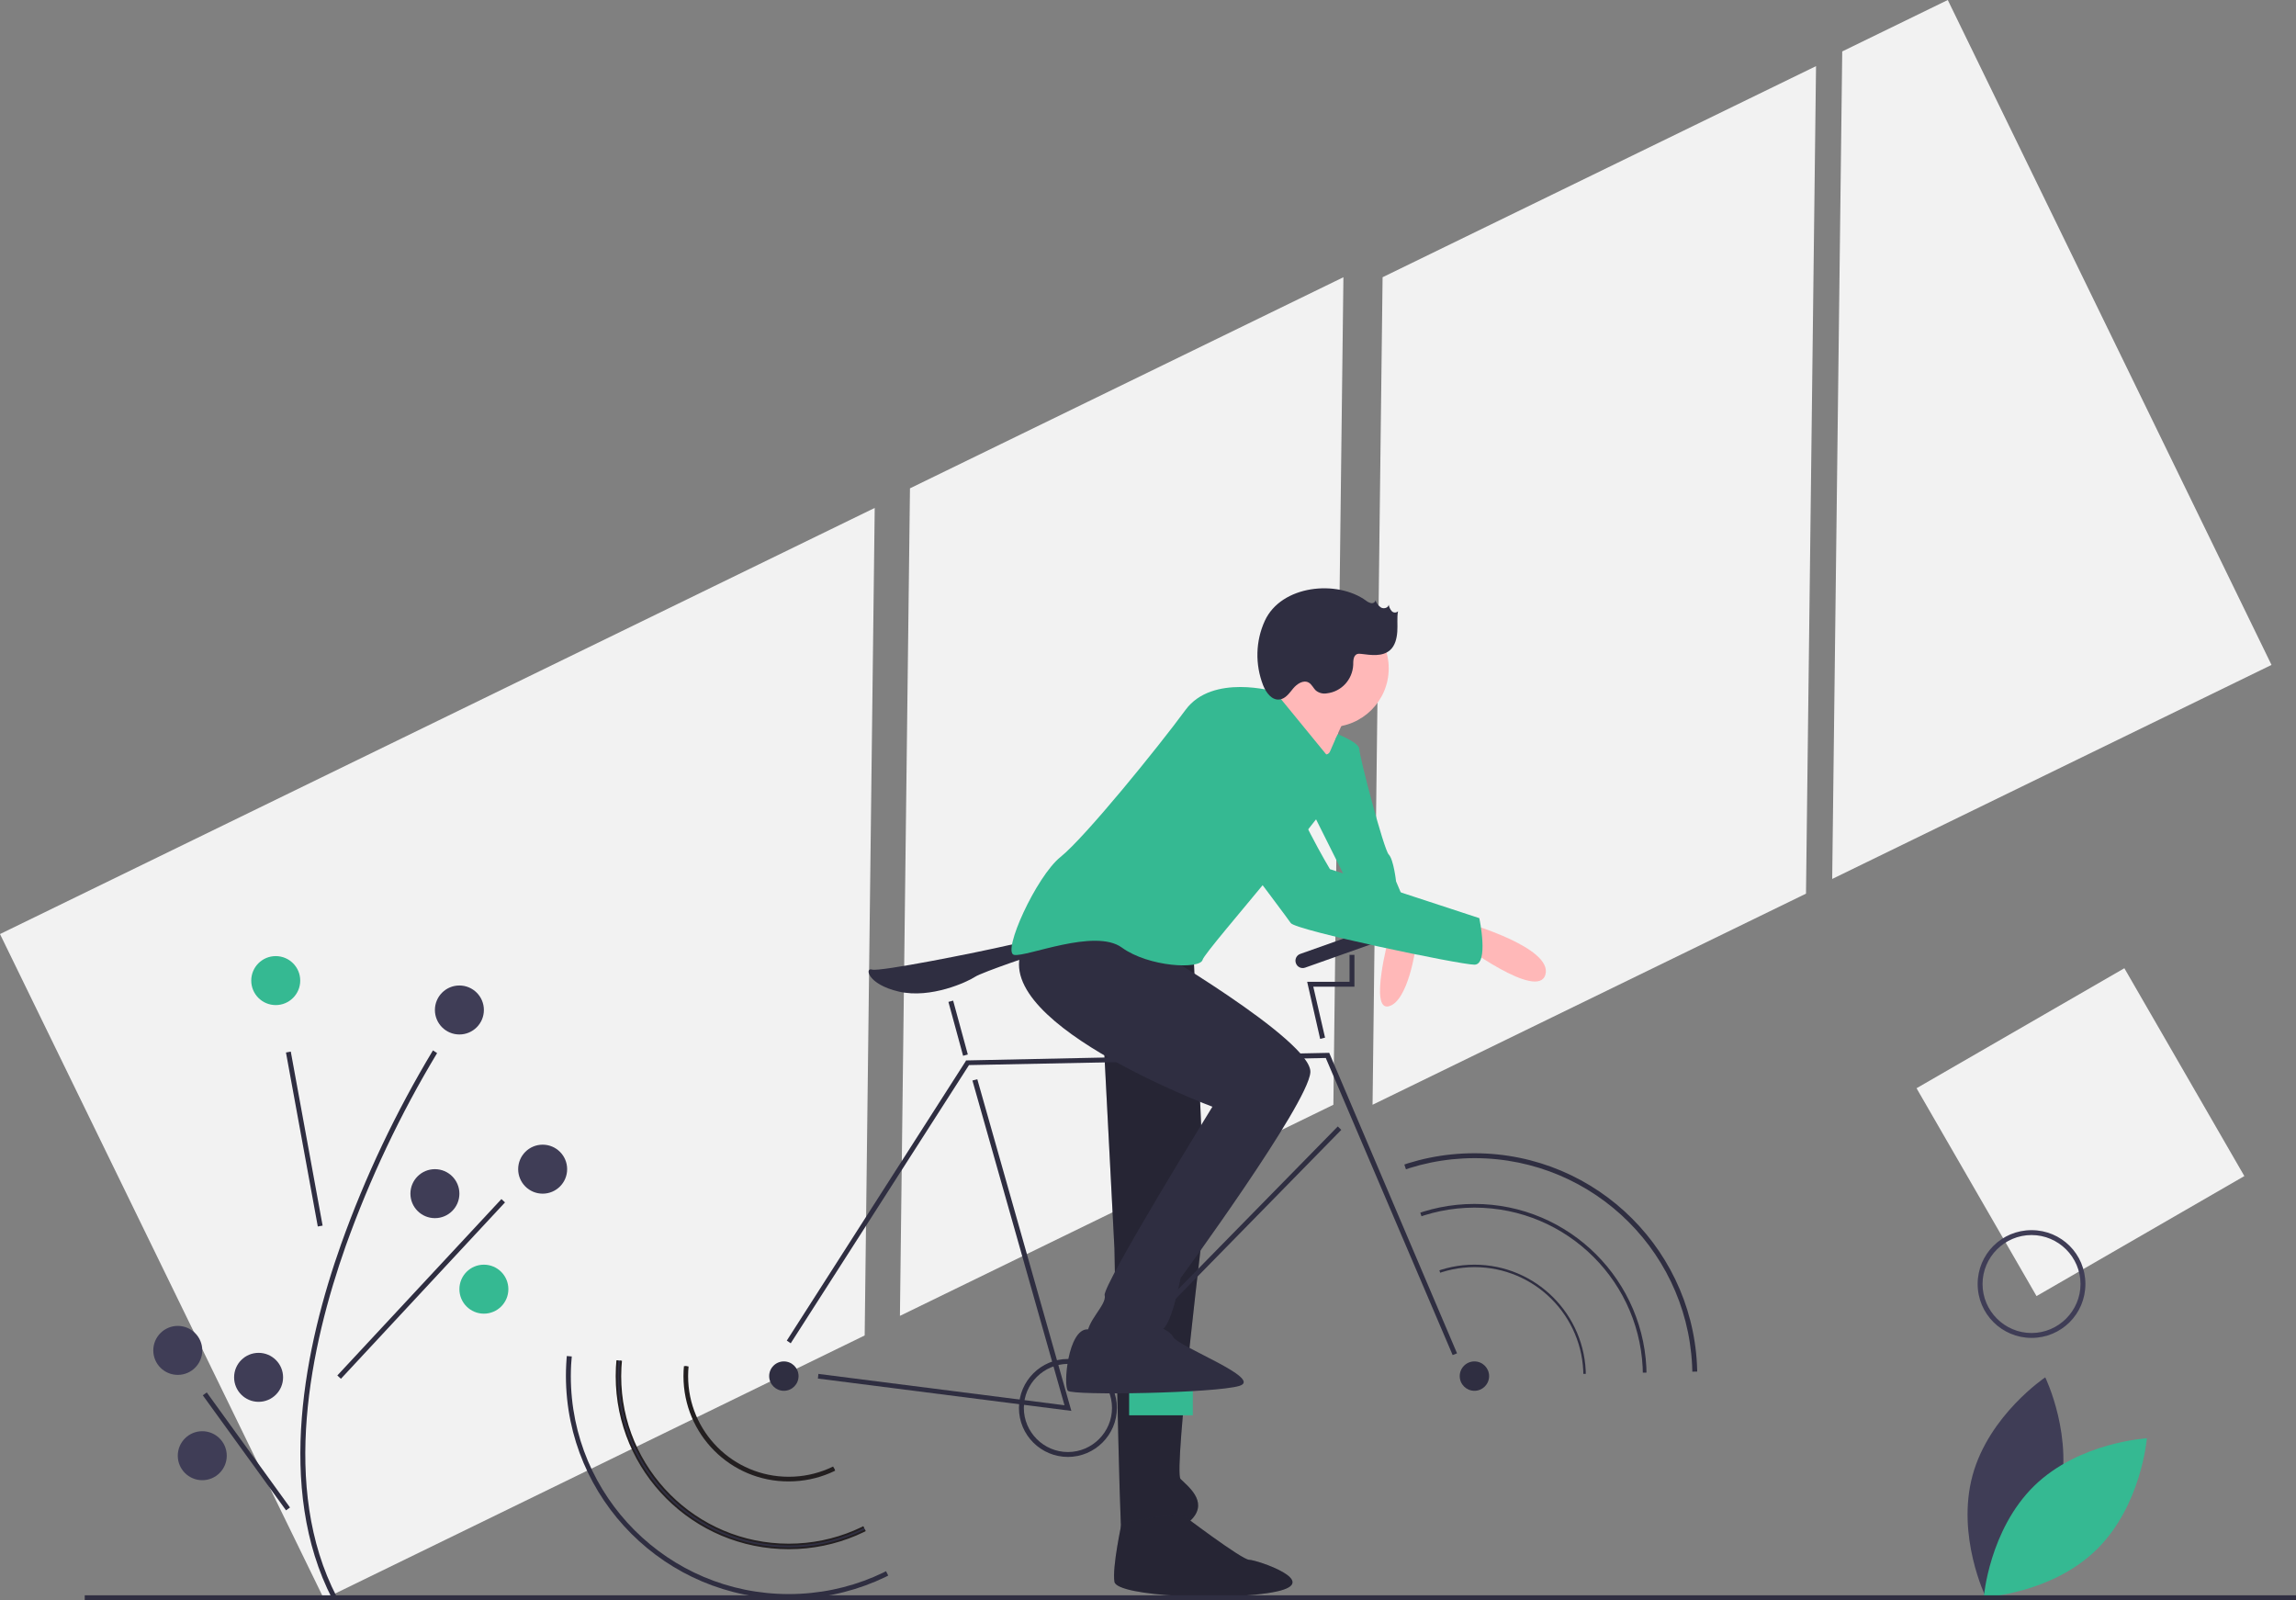 <?xml version="1.0" encoding="utf-8"?>
<!-- Generator: Adobe Illustrator 24.0.0, SVG Export Plug-In . SVG Version: 6.00 Build 0)  -->
<svg version="1.1" id="a13b8cba-1f8f-490a-afba-7bfd552ebb8c"
	 xmlns="http://www.w3.org/2000/svg" xmlns:xlink="http://www.w3.org/1999/xlink" x="0px" y="0px" viewBox="0 0 937.6 653.4"
	 style="enable-background:new 0 0 937.6 653.4;" xml:space="preserve">
<rect x="0" y="0" width="937.6" height="653.4" fill="#808080" stroke="none"/>
<style type="text/css">
	.st0{fill:#F2F2F2;}
	.st1{fill:#2F2E41;}
	.st2{opacity:0.2;enable-background:new    ;}
	.st3{fill:#35B992;}
	.st4{fill:#FFB8B8;}
	.st5{fill:#3F3D56;}
	.st6{clip-path:url(#SVGID_2_);}
	.st7{fill:#2F2E41;stroke:#231F20;stroke-width:0.75;stroke-miterlimit:10;}
	.st8{fill:#2F2E41;stroke:#231F20;stroke-miterlimit:10;}
	.st9{clip-path:url(#SVGID_4_);}
</style>
<title>biking</title>
<polygon class="st0" points="564.6,113.2 560.5,451.1 737.5,364.9 741.6,27 "/>
<polygon class="st0" points="752.3,21 748.2,358.9 927.6,271.5 795.4,0 "/>
<polygon class="st0" points="132.3,652.9 353.1,545.3 357.2,207.4 0,381.4 "/>
<polygon class="st0" points="371.6,199.4 367.5,537.3 544.5,451.1 548.6,113.2 "/>
<path class="st1" d="M448.1,374.9l7,135c0,0,2,114,3,118s23-1,29-8s-2-13-5-16s10-109,10-109l-5-112L448.1,374.9z"/>
<path class="st2" d="M448.1,374.9l7,135c0,0,2,114,3,118s23-1,29-8s-2-13-5-16s10-109,10-109l-5-112L448.1,374.9z"/>
<path class="st1" d="M458.1,621.7c0,0-4,18.2-3,24.2s47,8,66,4s-8-13-11-13s-28-19-28-19L458.1,621.7z"/>
<path class="st2" d="M458.1,621.7c0,0-4,18.2-3,24.2s47,8,66,4s-8-13-11-13s-28-19-28-19L458.1,621.7z"/>
<path class="st3" d="M532.1,323.9l17,34c0,0,8,29,9,25s18,0,20,0s-8-23-8-23s-1-9-3-11s-12-40-12-43s-11-7-11-7L532.1,323.9z"/>
<path class="st4" d="M567.1,382.9c0,0-8,30,0,28s11-24,11-24L567.1,382.9z"/>
<path class="st4" d="M527.1,272.9c0,5-15,16-15,16s28,25,31,18s9-20,9-20S527.1,267.9,527.1,272.9z"/>
<path class="st5" d="M835.2,562.4c0,0-23,15.4-29.7,40.1c-6.7,24.8,5.4,49.6,5.4,49.6s23-15.4,29.7-40.1
	C847.3,587.2,835.2,562.4,835.2,562.4z"/>
<path class="st3" d="M876.7,587.3c0,0-2.2,27.5-20.6,45.5s-46,19.4-46,19.4s2.2-27.5,20.6-45.5C849.1,588.8,876.7,587.3,876.7,587.3
	z"/>
<circle class="st1" cx="602.1" cy="561.9" r="6"/>
<circle class="st1" cx="320.1" cy="561.9" r="6"/>
<polygon class="st1" points="541.4,432 395.7,434.9 322.9,548.5 321.3,547.4 394.3,433.4 394.5,433 542.8,429.9 595,552.6 
	593.2,553.3 "/>
<polygon class="st1" points="334,562.9 334.2,561 434.7,573.8 397.1,441.2 399.1,440.7 437.5,576.1 "/>
<rect x="422.1" y="512.4" transform="matrix(0.7 -0.714 0.714 0.7 -217.991 507.685)" class="st1" width="147.1" height="2"/>
<rect x="390.1" y="408.5" transform="matrix(0.965 -0.263 0.263 0.965 -96.585 117.493)" class="st1" width="2" height="22.8"/>
<polygon class="st1" points="533.8,400.9 551.1,400.9 551.1,389.9 553.1,389.9 553.1,402.9 536.3,402.9 541.1,423.7 539.1,424.2 "/>
<path class="st1" d="M398.1,398.9c-3,2-18,9-31,6s-14-10-11-9s43-7,56-10s13,3,13,3S401.1,396.9,398.1,398.9z"/>
<rect x="461.1" y="567.9" class="st3" width="26" height="10"/>
<path class="st1" d="M416.1,574.9c0-11,9-20,20-20s20,9,20,20s-9,20-20,20C425.1,594.9,416.1,586,416.1,574.9z M418.1,574.9
	L418.1,574.9c0,9.9,8.1,18,18,18s18-8.1,18-18s-8.1-18-18-18C426.2,557,418.1,565,418.1,574.9z"/>
<circle class="st4" cx="543.1" cy="272.9" r="24"/>
<path class="st1" d="M418.9,384.9c-20.2,31,76.2,67,76.2,67s-45,73-44,77s-8,11-7,17s26-3,30-3s8-21,8-21s52-71,53-84s-68-53-68-53
	S439.1,353.9,418.9,384.9z"/>
<path class="st1" d="M444.1,542.8c-8-0.1-10,23.1-8,25.1s60,1,70-2s-25-16-27-20s-14-7-14-7C461.1,545.9,452.1,542.9,444.1,542.8z"
	/>
<path class="st3" d="M545.7,301c0,0,6.4,1.9,6.4,10.9s-60,76-61,80s-22,3-33-5s-39,4-44,3s9-32,19-40s40-45,51-60s36.5-7.5,36.5-7.5
	l22.5,27.5L545.7,301z"/>
<path class="st1" d="M565,380.6L565,380.6c0.6,1.6-0.3,3.3-1.8,3.8L533,395.1c-1.6,0.6-3.3-0.3-3.8-1.8v0c-0.6-1.6,0.3-3.3,1.8-3.8
	l30.2-10.7C562.7,378.2,564.5,379,565,380.6z"/>
<path class="st4" d="M596.1,384.9c0,0,32,24,35,13c3-11-32-21-32-21L596.1,384.9z"/>
<path class="st3" d="M482.1,316.9c0,0,43,57,45,60s69,17,75,17s2-19,2-19l-61-20c0,0-15-25-18-39s-17-26-17-26
	C478.1,285.9,482.1,316.9,482.1,316.9z"/>
<path class="st1" d="M516.5,253.5c-3.8,8.3-4,17.8-0.7,26.3c1.2,3,3.6,6.3,6.8,5.8c2.4-0.3,4-2.7,5.5-4.5s4.1-3.6,6.3-2.4
	c1.3,0.7,1.9,2.3,3,3.3c1.3,1,2.9,1.4,4.5,1.1c5.9-0.7,10.4-5.6,10.7-11.6c0-1.6,0-3.7,1.5-4.4c0.6-0.2,1.2-0.2,1.8-0.1
	c4,0.5,8.6,1.2,11.7-1.5c2.1-1.8,2.8-4.8,3-7.6c0.2-2.8-0.2-5.6,0.3-8.3c-0.7,0.7-1.9,0.7-2.6-0.1c-0.6-0.7-1.1-1.7-1.2-2.6
	c-0.2,1.3-1.9,1.8-3.1,1.2c-1.1-0.7-1.9-1.8-2.3-3c-0.1,0.8-0.9,1.3-1.7,1.2c-0.8-0.2-1.5-0.5-2.1-1
	C546,236.6,523.2,238.9,516.5,253.5z"/>
<path class="st1" d="M139.3,508c9.8-27.5,22.4-54,37.5-79.1l1.7,1.1c-15,24.9-27.5,51.3-37.3,78.7c-14.4,40.8-26.8,98.7-3.7,143.3
	l-1.8,0.9C112.3,607.6,124.7,549.1,139.3,508z"/>
<rect x="123.1" y="428.9" transform="matrix(0.984 -0.18 0.18 0.984 -81.554 29.879)" class="st1" width="2" height="72.2"/>
<rect x="122.9" y="525.4" transform="matrix(0.681 -0.732 0.732 0.681 -330.535 293.803)" class="st1" width="98.4" height="2"/>
<rect x="99.6" y="563.9" transform="matrix(0.81 -0.586 0.586 0.81 -328.304 171.344)" class="st1" width="2" height="58"/>
<circle class="st3" cx="112.6" cy="400.4" r="10"/>
<circle class="st5" cx="221.6" cy="477.4" r="10"/>
<circle class="st5" cx="177.6" cy="487.4" r="10"/>
<circle class="st3" cx="197.6" cy="526.4" r="10"/>
<circle class="st5" cx="72.6" cy="551.4" r="10"/>
<circle class="st5" cx="105.6" cy="562.4" r="10"/>
<circle class="st5" cx="82.6" cy="594.4" r="10"/>
<circle class="st5" cx="187.6" cy="412.4" r="10"/>
<rect x="34.6" y="651.4" class="st1" width="903" height="2"/>
<rect x="800.6" y="413.3" transform="matrix(0.866 -0.5 0.5 0.866 -117.329 486.736)" class="st0" width="98" height="98"/>
<path class="st5" d="M807.6,524.3L807.6,524.3c0-12.2,9.8-22,22-22s22,9.8,22,22s-9.8,22-22,22C817.5,546.3,807.6,536.5,807.6,524.3
	z M809.6,524.3L809.6,524.3c0,11,9,20,20,20c11,0,20-9,20-20c0-11-9-20-20-20C818.6,504.3,809.6,513.3,809.6,524.3z"/>
<g>
	<defs>
		<polygon id="SVGID_1_" points="321.3,561.4 371.6,660.9 174.6,656 216.3,552.4 		"/>
	</defs>
	<clipPath id="SVGID_2_">
		<use xlink:href="#SVGID_1_"  style="overflow:visible;"/>
	</clipPath>
	<g class="st6">
		<path class="st1" d="M231.1,561.9c0-50.3,40.7-91,91-91s91,40.7,91,91s-40.7,91-91,91C271.9,652.9,231.2,612.2,231.1,561.9z
			 M233.1,561.9L233.1,561.9c0,49.2,39.8,89,89,89s89-39.8,89-89s-39.8-89-89-89C273,473,233.2,512.8,233.1,561.9z"/>
		<path class="st7" d="M251.8,561.9c0-38.8,31.5-70.3,70.3-70.3s70.3,31.5,70.3,70.3c0,38.8-31.5,70.3-70.3,70.3
			C283.3,632.2,251.8,600.8,251.8,561.9z M253.3,561.9L253.3,561.9c0,38,30.8,68.8,68.8,68.8s68.8-30.8,68.8-68.8
			c0-38-30.8-68.8-68.8-68.8C284.1,493.2,253.4,524,253.3,561.9z"/>
		<path class="st8" d="M279.6,561.9c0-23.5,19-42.5,42.5-42.5c23.5,0,42.5,19,42.5,42.5c0,23.5-19,42.5-42.5,42.5
			C298.6,604.5,279.6,585.4,279.6,561.9z M280.5,561.9L280.5,561.9c0,23,18.6,41.6,41.6,41.6c23,0,41.6-18.6,41.6-41.6
			c0-23-18.6-41.6-41.6-41.6C299.1,520.4,280.5,539,280.5,561.9z"/>
	</g>
</g>
<g>
	<defs>
		<polygon id="SVGID_3_" points="602.1,561.9 724.8,559.4 708.1,455.2 638.8,434.3 586.1,434.3 570.8,467.4 		"/>
	</defs>
	<clipPath id="SVGID_4_">
		<use xlink:href="#SVGID_3_"  style="overflow:visible;"/>
	</clipPath>
	<g class="st9">
		<path class="st1" d="M511.1,561.9c0-50.3,40.7-91,91-91c50.3,0,91,40.7,91,91c0,50.3-40.7,91-91,91
			C551.9,652.9,511.2,612.2,511.1,561.9z M513.1,561.9c0,49.2,39.8,89,89,89c49.2,0,89-39.8,89-89c0-49.2-39.8-89-89-89
			C553,473,513.2,512.8,513.1,561.9z"/>
		<path class="st1" d="M531.8,561.9c0-38.8,31.5-70.3,70.3-70.3s70.3,31.5,70.3,70.3c0,38.8-31.5,70.3-70.3,70.3
			C563.3,632.2,531.8,600.8,531.8,561.9z M533.3,561.9c0,38,30.8,68.8,68.8,68.8s68.8-30.8,68.8-68.8c0-38-30.8-68.8-68.8-68.8
			C564.1,493.2,533.4,524,533.3,561.9z"/>
		<path class="st1" d="M556.6,561.9c0-25.1,20.4-45.5,45.5-45.5s45.5,20.4,45.5,45.5c0,25.1-20.4,45.5-45.5,45.5
			C577,607.4,556.6,587.1,556.6,561.9z M557.6,561.9c0,24.6,19.9,44.5,44.5,44.5s44.5-19.9,44.5-44.5c0-24.6-19.9-44.5-44.5-44.5
			C577.5,517.5,557.6,537.4,557.6,561.9z"/>
	</g>
</g>
</svg>
